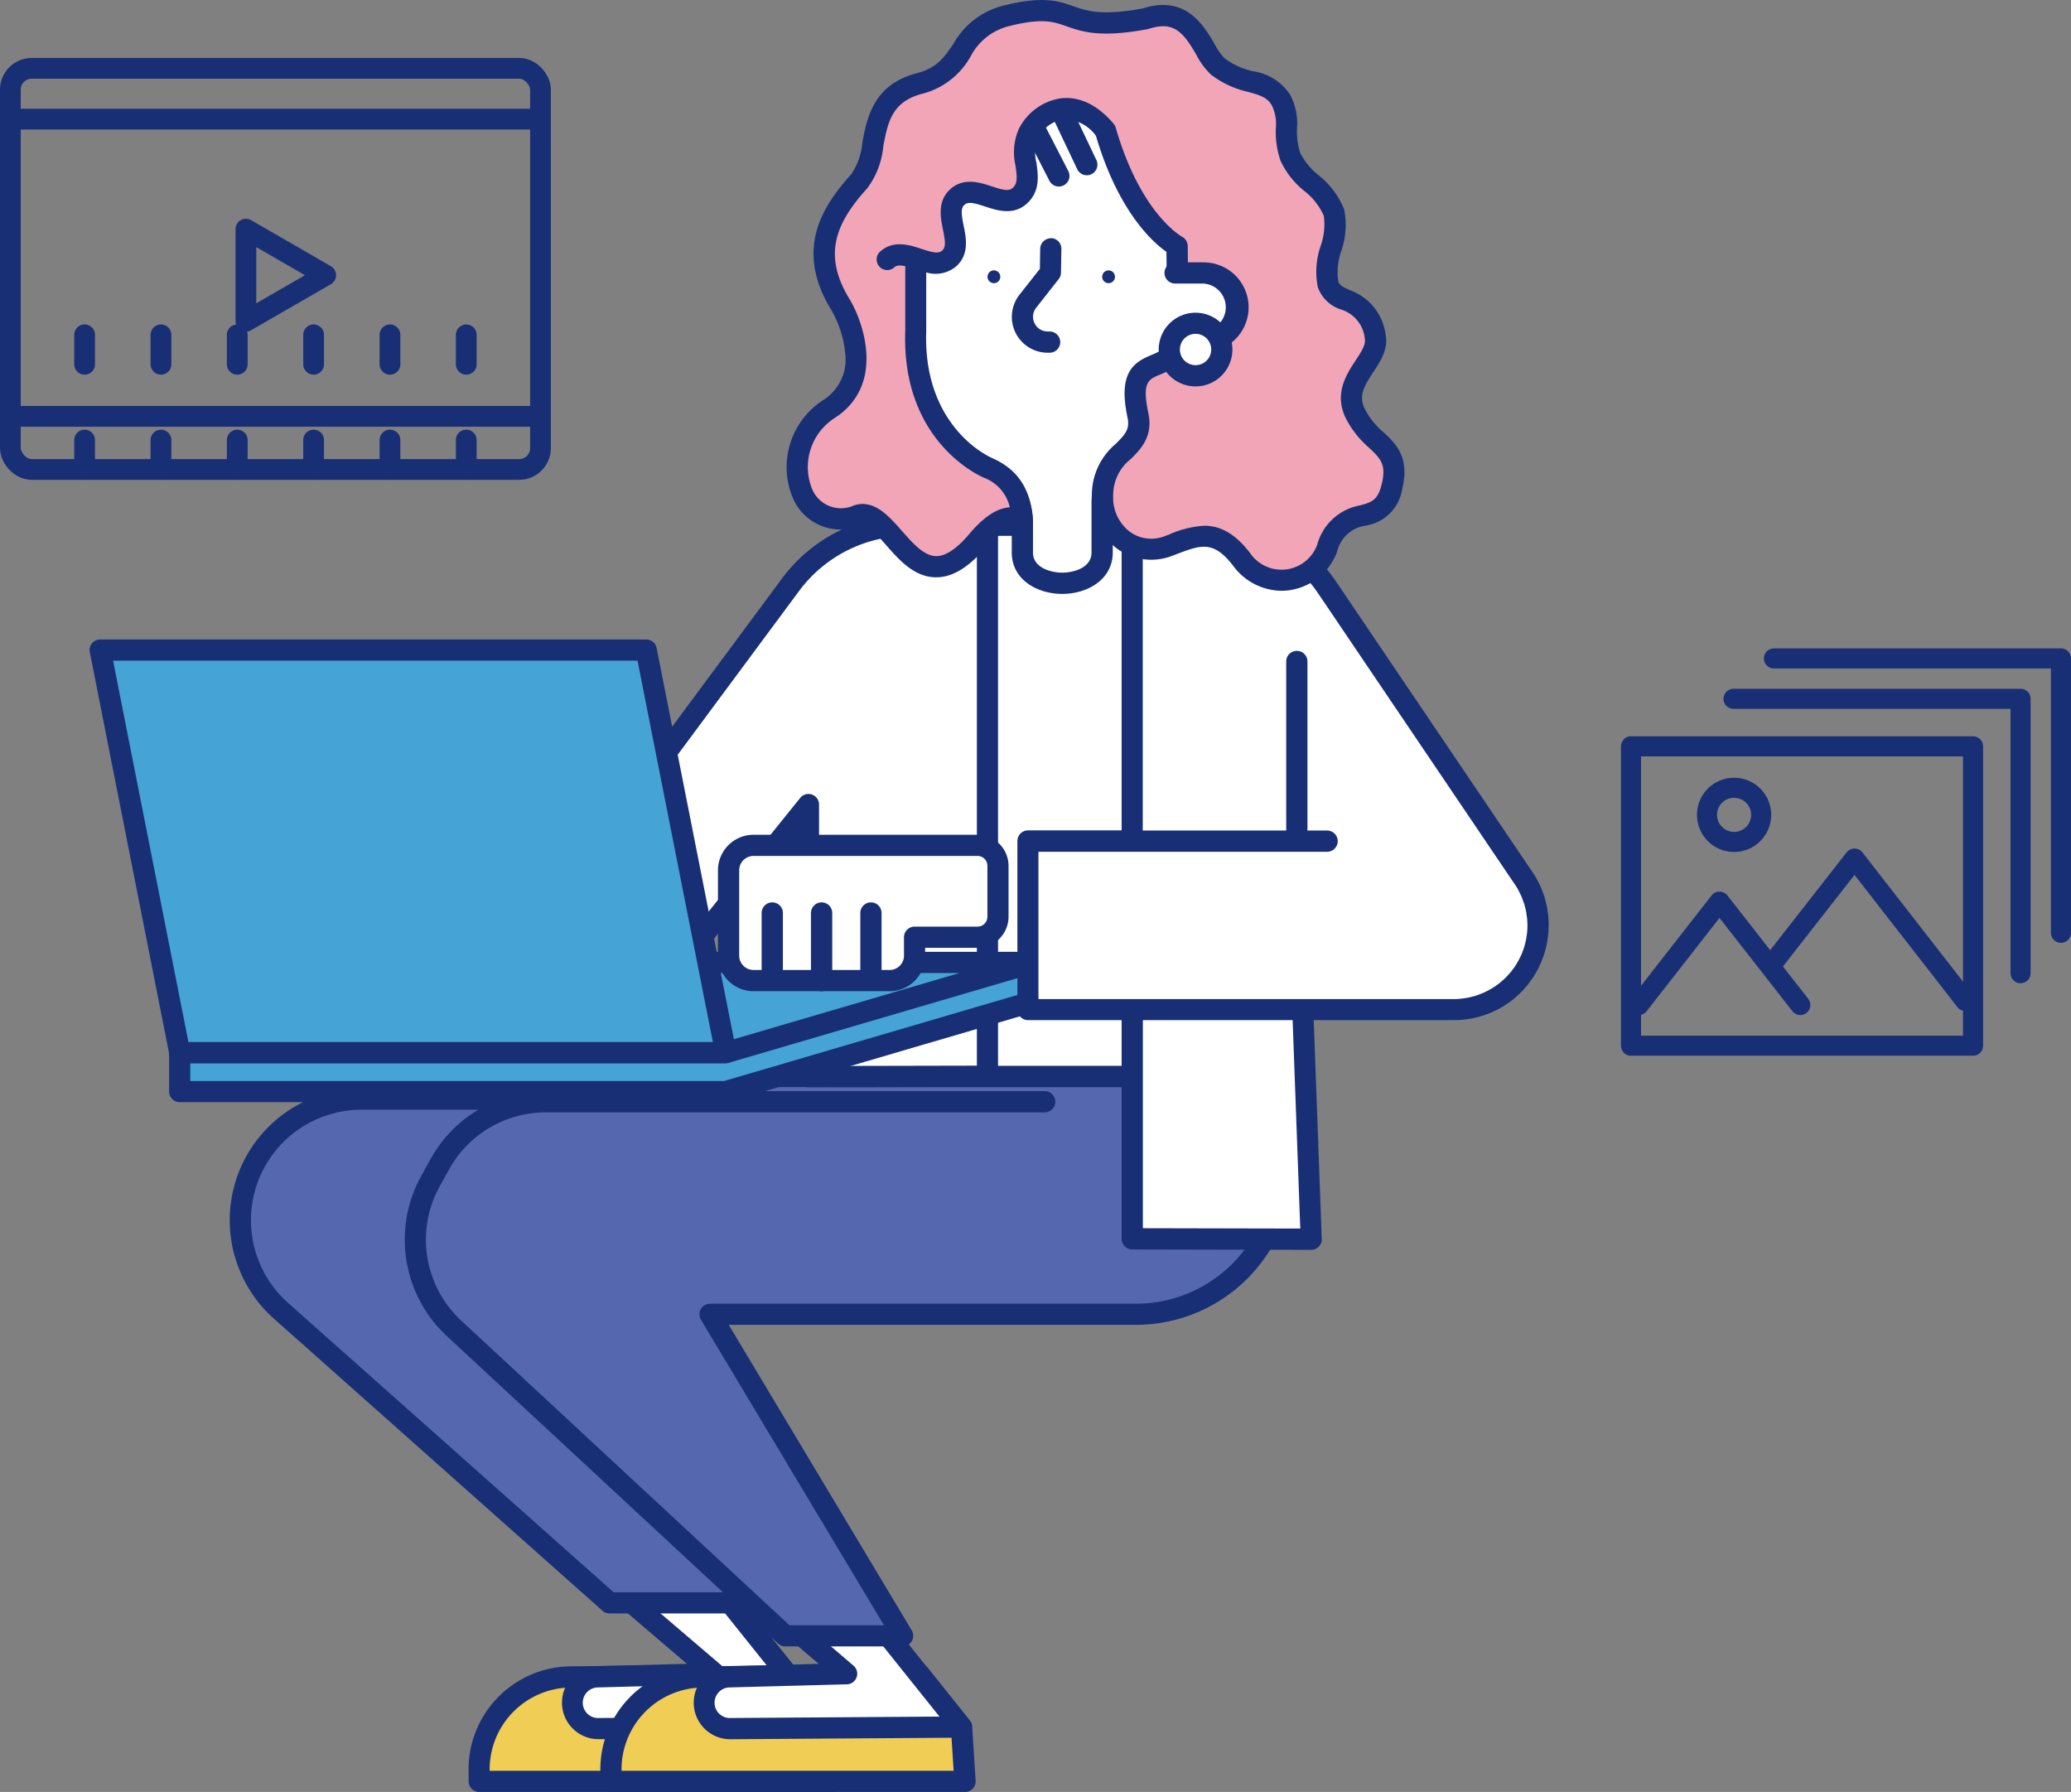 <svg xmlns="http://www.w3.org/2000/svg" width="216.513" height="187.323" viewBox="0 0 216.513 187.323">
  <rect x="0" y="0" width="216.513" height="187.323" fill="#808080" stroke="none"/>
  <g id="グループ_15077" data-name="グループ 15077" transform="translate(1.085)">
    <g id="グループ_4831" data-name="グループ 4831" transform="translate(47.9 165.251)">
      <g id="グループ_4829" data-name="グループ 4829" transform="translate(0 8.679)">
        <path id="パス_2803" data-name="パス 2803" d="M101.173,296.25l-22.658.26a9.674,9.674,0,0,0-9.595,9.754l.012,1.164h37l-.36-5.684-4.4-5.495Z" transform="translate(-67.82 -295.139)" fill="#f0cd54"/>
        <path id="パス_2804" data-name="パス 2804" d="M105.676,300.278l-4.4-5.495a1.113,1.113,0,0,0-.863-.414h-.012l-22.652.26A10.782,10.782,0,0,0,67.06,305.5l.012,1.164a1.107,1.107,0,0,0,1.111,1.1h37a1.109,1.109,0,0,0,.809-.349,1.082,1.082,0,0,0,.3-.827l-.36-5.684a1.1,1.1,0,0,0-.242-.62Zm-36.412,5.27v-.065a8.563,8.563,0,0,1,8.5-8.638l22.114-.254,3.84,4.8.266,4.159H69.263Z" transform="translate(-67.059 -294.37)" fill="#182f76"/>
      </g>
      <g id="グループ_4830" data-name="グループ 4830" transform="translate(9.725)">
        <path id="パス_2805" data-name="パス 2805" d="M90.245,281.56l10.068,8.6-12.224.325a2.709,2.709,0,1,0,.041,5.418l24.182-.165-11.031-13.772-11.042-.4Z" transform="translate(-84.289 -280.449)" fill="#fff"/>
        <path id="パス_2806" data-name="パス 2806" d="M101.38,280.5a1.1,1.1,0,0,0-.827-.414l-11.042-.4a1.125,1.125,0,0,0-1.075.7,1.109,1.109,0,0,0,.313,1.247l7.876,6.724L87.3,288.6a3.817,3.817,0,0,0,.041,7.633h.03l24.182-.165a1.109,1.109,0,0,0,.857-1.8L101.375,280.5Zm-14.056,9.217Zm.03,4.307h-.012a1.6,1.6,0,0,1-.012-3.2h.018l12.224-.325a1.108,1.108,0,0,0,.691-1.95l-7.651-6.534,7.356.266,9.282,11.592-21.9.148Z" transform="translate(-83.52 -279.68)" fill="#182f76"/>
      </g>
    </g>
    <g id="グループ_4834" data-name="グループ 4834" transform="translate(61.678 165.251)">
      <g id="グループ_4832" data-name="グループ 4832" transform="translate(0 8.679)">
        <path id="パス_2807" data-name="パス 2807" d="M124.493,296.25l-22.658.26a9.674,9.674,0,0,0-9.595,9.754l.012,1.164h37l-.36-5.684-4.4-5.495Z" transform="translate(-91.14 -295.139)" fill="#f0cd54"/>
        <path id="パス_2808" data-name="パス 2808" d="M129,300.278l-4.4-5.495a1.113,1.113,0,0,0-.863-.414h-.012l-22.652.26A10.782,10.782,0,0,0,90.38,305.5l.012,1.164a1.107,1.107,0,0,0,1.111,1.1h37a1.109,1.109,0,0,0,.809-.349,1.082,1.082,0,0,0,.3-.827l-.36-5.684a1.1,1.1,0,0,0-.242-.62Zm-36.406,5.27v-.065a8.563,8.563,0,0,1,8.5-8.638l22.114-.254,3.84,4.8.266,4.159Z" transform="translate(-90.379 -294.37)" fill="#182f76"/>
      </g>
      <g id="グループ_4833" data-name="グループ 4833" transform="translate(9.725)">
        <path id="パス_2809" data-name="パス 2809" d="M113.565,281.56l10.068,8.6-12.224.325a2.709,2.709,0,1,0,.041,5.418l24.182-.165L124.6,281.962l-11.042-.4Z" transform="translate(-107.609 -280.449)" fill="#fff"/>
        <path id="パス_2810" data-name="パス 2810" d="M124.7,280.5a1.1,1.1,0,0,0-.827-.414l-11.042-.4a1.108,1.108,0,0,0-.762,1.95l7.876,6.724-9.329.248a3.817,3.817,0,0,0,.041,7.633h.03l24.182-.165a1.109,1.109,0,0,0,.857-1.8L124.695,280.5Zm-14.056,9.217Zm.03,4.307h-.012a1.6,1.6,0,0,1-.012-3.2h.018l12.224-.325a1.108,1.108,0,0,0,.691-1.95l-7.651-6.534,7.356.266,9.282,11.592-21.9.148Z" transform="translate(-106.84 -279.68)" fill="#182f76"/>
      </g>
    </g>
    <g id="グループ_4835" data-name="グループ 4835" transform="translate(22.94 111.41)">
      <path id="パス_2811" data-name="パス 2811" d="M70.242,226.548,123.4,194.91H71.27a12.647,12.647,0,0,0-11.078,6.534l-.969,1.755a12.652,12.652,0,0,0,2.47,15.409L92.611,247.3h0l-22.357-20.75Z" transform="translate(-38.245 -191.152)" fill="#5567af"/>
      <path id="パス_2812" data-name="パス 2812" d="M79.859,192.809H39.34a12.662,12.662,0,0,0-11.379,7.108h0a12.666,12.666,0,0,0,2.966,15.019l34.35,30.534H79.929l-21.74-20.174-9.177-8.516a12.668,12.668,0,0,1-2.47-15.409l.969-1.755a12.666,12.666,0,0,1,11.078-6.534h52.128L56.511,223.195l23.406,22.274h0l3.716,3.444H95.905L75.77,215.3h44.536a15.346,15.346,0,0,0,15.344-15.344V190.44h-55.8v2.369Z" transform="translate(-25.575 -189.323)" fill="#5567af"/>
      <path id="パス_2813" data-name="パス 2813" d="M134.9,188.556H79.1a1.109,1.109,0,0,0-1.111,1.111v1.258H38.577a13.772,13.772,0,0,0-9.152,24.064l34.35,30.534a1.123,1.123,0,0,0,.739.278H78.729l3.4,3.149a1.115,1.115,0,0,0,.756.3H95.154a1.1,1.1,0,0,0,.963-.561,1.124,1.124,0,0,0-.012-1.117L76.974,215.633h42.58a16.47,16.47,0,0,0,16.454-16.454v-9.518a1.109,1.109,0,0,0-1.111-1.111ZM64.939,243.585,30.9,213.335a11.554,11.554,0,0,1,7.681-20.188H50.789A13.773,13.773,0,0,0,45.8,198.3l-.969,1.755a13.748,13.748,0,0,0,2.682,16.762l28.85,26.77H64.951Zm68.854-44.4a14.254,14.254,0,0,1-14.239,14.239H75.019a1.1,1.1,0,0,0-.963.561,1.124,1.124,0,0,0,.012,1.117L93.2,247.035H83.32l-25.754-23.9h0L49.017,215.2a11.53,11.53,0,0,1-2.251-14.062l.969-1.755a11.559,11.559,0,0,1,10.109-5.961h52.128a1.111,1.111,0,1,0,0-2.221H80.212v-.425H133.8v8.407Z" transform="translate(-24.812 -188.55)" fill="#182f76"/>
    </g>
    <g id="グループ_4836" data-name="グループ 4836" transform="translate(85.069 53.8)">
      <path id="パス_2814" data-name="パス 2814" d="M163.707,92.92H146.626A14.778,14.778,0,0,0,131.85,107.7v42.84h46.633V107.7A14.778,14.778,0,0,0,163.707,92.92Z" transform="translate(-130.739 -91.809)" fill="#fff"/>
      <path id="パス_2815" data-name="パス 2815" d="M162.938,91.04H145.857a15.9,15.9,0,0,0-15.887,15.887v42.84a1.109,1.109,0,0,0,1.111,1.111h46.633a1.109,1.109,0,0,0,1.111-1.111v-42.84A15.9,15.9,0,0,0,162.938,91.04Zm13.672,57.617H132.191V106.921a13.682,13.682,0,0,1,13.672-13.666h17.081a13.68,13.68,0,0,1,13.666,13.666Z" transform="translate(-129.97 -91.04)" fill="#182f76"/>
    </g>
    <g id="グループ_4837" data-name="グループ 4837" transform="translate(63.274 53.793)">
      <path id="パス_2816" data-name="パス 2816" d="M112.155,99.108l-17.2,23.2L98.1,141.848l15.917-19.733V150.55l18.711-.041V92.91h-8.266a15.318,15.318,0,0,0-12.3,6.192Z" transform="translate(-93.845 -91.799)" fill="#fff"/>
      <path id="パス_2817" data-name="パス 2817" d="M131.962,91.036H123.7A16.492,16.492,0,0,0,110.5,97.677l-17.2,23.2a1.107,1.107,0,0,0,1.778,1.318l17.2-23.2a14.251,14.251,0,0,1,11.409-5.743h7.161v55.383l-16.5.035V121.345a1.106,1.106,0,0,0-1.967-.7L96.471,140.381a1.109,1.109,0,1,0,1.725,1.394l13.943-17.293v25.3a1.109,1.109,0,0,0,1.111,1.111h0l18.711-.041a1.108,1.108,0,0,0,1.1-1.111v-57.6a1.109,1.109,0,0,0-1.111-1.111Z" transform="translate(-93.08 -91.03)" fill="#182f76"/>
    </g>
    <g id="グループ_4838" data-name="グループ 4838" transform="translate(116.176 53.8)">
      <path id="パス_2818" data-name="パス 2818" d="M186.231,92.92H184.5v74.591l18.711.041L201,107.159a14.773,14.773,0,0,0-14.765-14.233Z" transform="translate(-183.389 -91.809)" fill="#fff"/>
      <path id="パス_2819" data-name="パス 2819" d="M185.462,91.04h-1.731a1.109,1.109,0,0,0-1.111,1.111v74.591a1.116,1.116,0,0,0,1.1,1.111l18.711.041h0a1.11,1.11,0,0,0,1.111-1.146l-2.216-60.394a15.83,15.83,0,0,0-15.875-15.3Zm-.62,74.591V93.256h.62a13.622,13.622,0,0,1,13.66,13.169l2.174,59.242Z" transform="translate(-182.62 -91.04)" fill="#182f76"/>
    </g>
    <g id="グループ_4839" data-name="グループ 4839" transform="translate(16.593 99.498)">
      <path id="パス_2820" data-name="パス 2820" d="M15.94,179.689v4.077H73.031l32.152-9.429V170.26L48.1,174.337Z" transform="translate(-14.835 -169.153)" fill="#46a3d5"/>
      <path id="パス_2821" data-name="パス 2821" d="M104.336,168.389,47.25,172.459a.521.521,0,0,0-.1.012L15,177.83a1.11,1.11,0,0,0-.928,1.093v4.071a1.109,1.109,0,0,0,1.111,1.111H72.266a1.117,1.117,0,0,0,.313-.047l32.152-9.43a1.108,1.108,0,0,0,.8-1.063v-4.071a1.1,1.1,0,0,0-.354-.809,1.133,1.133,0,0,0-.833-.3Zm-1.028,4.348L72.1,181.889H16.286v-2.027l31.178-5.193,55.844-3.988Z" transform="translate(-14.07 -168.387)" fill="#182f76"/>
    </g>
    <g id="グループ_4840" data-name="グループ 4840" transform="translate(16.594 99.5)">
      <path id="パス_2822" data-name="パス 2822" d="M15.94,179.689H73.031l32.152-9.43H48.1Z" transform="translate(-14.836 -169.155)" fill="#46a3d5"/>
      <path id="パス_2823" data-name="パス 2823" d="M104.419,168.39H47.334a1.115,1.115,0,0,0-.313.047l-32.152,9.429a1.11,1.11,0,0,0,.313,2.174H72.266a1.116,1.116,0,0,0,.313-.047l32.152-9.43a1.11,1.11,0,0,0-.313-2.174Zm-32.312,9.429H22.9l24.6-7.214H96.7l-24.6,7.214Z" transform="translate(-14.072 -168.39)" fill="#182f76"/>
    </g>
    <g id="グループ_4842" data-name="グループ 4842" transform="translate(73.974 87.264)">
      <g id="グループ_4841" data-name="グループ 4841">
        <path id="パス_2824" data-name="パス 2824" d="M139.09,149.55H115.67a2.6,2.6,0,0,0-2.6,2.6v8.933a2.6,2.6,0,0,0,2.6,2.6h14.239a2.6,2.6,0,0,0,2.6-2.6v-1.926h6.576a2.148,2.148,0,0,0,2.145-2.145v-5.317a2.145,2.145,0,0,0-2.145-2.145Z" transform="translate(-111.959 -148.445)" fill="#fff"/>
        <path id="パス_2825" data-name="パス 2825" d="M138.32,147.68H114.9a3.717,3.717,0,0,0-3.71,3.71v8.933a3.717,3.717,0,0,0,3.71,3.71h14.239a3.717,3.717,0,0,0,3.71-3.71V159.5h5.465a3.258,3.258,0,0,0,3.255-3.255v-5.317a3.253,3.253,0,0,0-3.255-3.249Zm1.04,8.567a1.035,1.035,0,0,1-1.034,1.034h-6.576a1.109,1.109,0,0,0-1.111,1.111v1.926a1.5,1.5,0,0,1-1.495,1.495H114.906a1.5,1.5,0,0,1-1.495-1.495v-8.933a1.5,1.5,0,0,1,1.495-1.495h23.42a1.035,1.035,0,0,1,1.034,1.034v5.317Z" transform="translate(-111.19 -147.68)" fill="#182f76"/>
      </g>
      <path id="パス_2826" data-name="パス 2826" d="M120.031,159.64a1.109,1.109,0,0,0-1.111,1.111v7.066a1.111,1.111,0,0,0,2.221,0v-7.066A1.109,1.109,0,0,0,120.031,159.64Z" transform="translate(-114.353 -152.574)" fill="#182f76"/>
      <path id="パス_2827" data-name="パス 2827" d="M128.761,159.64a1.109,1.109,0,0,0-1.111,1.111v7.066a1.111,1.111,0,0,0,2.222,0v-7.066A1.109,1.109,0,0,0,128.761,159.64Z" transform="translate(-117.925 -152.574)" fill="#182f76"/>
      <path id="パス_2828" data-name="パス 2828" d="M137.491,159.64a1.109,1.109,0,0,0-1.111,1.111v7.066a1.111,1.111,0,0,0,2.221,0v-7.066A1.109,1.109,0,0,0,137.491,159.64Z" transform="translate(-121.497 -152.574)" fill="#182f76"/>
    </g>
    <g id="グループ_4843" data-name="グループ 4843" transform="translate(8.282 66.85)">
      <path id="パス_2829" data-name="パス 2829" d="M1.88,115l8.307,42.078H67.278L58.965,115Z" transform="translate(-0.771 -113.895)" fill="#46a3d5"/>
      <path id="パス_2830" data-name="パス 2830" d="M59.284,114.022a1.1,1.1,0,0,0-1.087-.892H1.112a1.118,1.118,0,0,0-.857.4,1.091,1.091,0,0,0-.23.916l8.313,42.078a1.1,1.1,0,0,0,1.087.892H66.51a1.118,1.118,0,0,0,.857-.4,1.091,1.091,0,0,0,.23-.916ZM10.335,155.208,2.459,115.346H57.287l7.876,39.863Z" transform="translate(-0.003 -113.13)" fill="#182f76"/>
    </g>
    <g id="グループ_4844" data-name="グループ 4844" transform="translate(93.158 7.817)">
      <path id="パス_2831" data-name="パス 2831" d="M145.745,29.7v13A13.775,13.775,0,0,0,153.5,55.1a6.36,6.36,0,0,1,3.586,5.707v3.114c0,4.3,8.342,4.3,8.342,0V58.695a6.454,6.454,0,0,1,2.564-5.093,13.745,13.745,0,0,0,5.353-10.895V24.888c-2.777-15.9-30.368-11.1-27.6,4.815Z" transform="translate(-144.434 -13.982)" fill="#fff"/>
      <path id="パス_2832" data-name="パス 2832" d="M165.515,14.191A18.314,18.314,0,0,0,148.239,17.2a12.233,12.233,0,0,0-4.384,11.816V41.93a14.8,14.8,0,0,0,8.372,13.388,5.228,5.228,0,0,1,2.966,4.715v3.114c0,2.842,2.659,4.331,5.276,4.331h0c2.623,0,5.276-1.489,5.282-4.331V57.923a5.343,5.343,0,0,1,2.133-4.213,14.8,14.8,0,0,0,5.784-11.775V24.117a.665.665,0,0,0-.018-.189,12.254,12.254,0,0,0-8.142-9.737Zm5.944,27.745a12.587,12.587,0,0,1-4.927,10.02,7.545,7.545,0,0,0-3,5.967v5.223c0,1.672-2,2.109-3.06,2.109s-3.06-.443-3.06-2.109V60.033a7.431,7.431,0,0,0-4.207-6.706,12.6,12.6,0,0,1-7.125-11.4v-13a.663.663,0,0,0-.018-.189,10,10,0,0,1,3.6-9.837,16.135,16.135,0,0,1,10.138-3.462,14.5,14.5,0,0,1,4.951.833,10,10,0,0,1,6.706,7.941V41.93Z" transform="translate(-143.661 -13.21)" fill="#182f76"/>
    </g>
    <g id="グループ_4845" data-name="グループ 4845" transform="translate(102.156 28.264)">
      <path id="パス_2833" data-name="パス 2833" d="M179.848,47.82a.668.668,0,1,0,.668.668A.667.667,0,0,0,179.848,47.82Z" transform="translate(-167.192 -47.82)" fill="#182f76"/>
      <path id="パス_2834" data-name="パス 2834" d="M159.558,47.82a.668.668,0,1,0,.668.668A.667.667,0,0,0,159.558,47.82Z" transform="translate(-158.89 -47.82)" fill="#182f76"/>
    </g>
    <path id="パス_2835" data-name="パス 2835" d="M167.282,42.132a1.124,1.124,0,0,0-1.128,1.087l-.035,2.109-2.127,2.7a3.749,3.749,0,0,0,2.948,6.068h.23a1.111,1.111,0,0,0,0-2.221h-.23a1.5,1.5,0,0,1-1.377-.863,1.521,1.521,0,0,1,.171-1.619l2.357-3a1.094,1.094,0,0,0,.236-.668l.041-2.481a1.108,1.108,0,0,0-1.087-1.128Z" transform="translate(-58.491 -17.224)" fill="#182f76"/>
    <g id="グループ_4846" data-name="グループ 4846" transform="translate(105.281 53.793)">
      <path id="パス_2836" data-name="パス 2836" d="M219.336,133.844c-.012-.095-.03-.189-.041-.284-.024-.189-.047-.384-.089-.573-.03-.148-.071-.29-.106-.431s-.065-.272-.106-.408c-.053-.183-.124-.36-.189-.538-.035-.089-.065-.183-.1-.272-.1-.242-.219-.479-.337-.715l-.035-.071a8.829,8.829,0,0,0-.473-.78L197.322,99.4a14.771,14.771,0,0,0-12.242-6.5h-8.13v33.015h-10.9v17.612h44.53a8.662,8.662,0,0,0,.874-.047c.112-.012.219-.035.331-.047.177-.024.349-.047.526-.083s.325-.077.484-.118c.118-.03.236-.053.349-.089.207-.065.414-.142.614-.219.065-.024.13-.041.195-.071a8.849,8.849,0,0,0,2.257-1.365c.071-.059.136-.124.207-.189.142-.124.284-.254.42-.39.1-.1.195-.213.289-.319s.195-.207.284-.319.177-.236.266-.354.165-.225.248-.343.136-.225.2-.337c.083-.136.165-.272.236-.408.047-.095.095-.189.136-.284.083-.165.16-.331.23-.5.03-.077.053-.154.083-.23.071-.189.142-.384.2-.579.024-.071.035-.142.053-.213.053-.2.106-.408.148-.614.018-.089.03-.183.041-.272.03-.189.065-.372.083-.567.024-.219.03-.437.035-.656,0-.065.012-.13.012-.195h0a8.783,8.783,0,0,0-.047-.88Z" transform="translate(-164.945 -91.795)" fill="#fff"/>
      <path id="パス_2837" data-name="パス 2837" d="M219.676,132.966c-.006-.083-.024-.16-.035-.242l-.018-.136c-.024-.195-.053-.39-.089-.579-.024-.13-.059-.254-.089-.378l-.053-.219c-.03-.118-.059-.236-.095-.354-.059-.183-.124-.36-.189-.544l-.053-.148c-.024-.071-.053-.148-.083-.219-.106-.254-.23-.52-.366-.774l-.053-.106c-.165-.3-.343-.6-.532-.874L197.485,98.019a15.86,15.86,0,0,0-13.158-6.989H176.2a1.109,1.109,0,0,0-1.111,1.111v31.9h-9.8a1.109,1.109,0,0,0-1.111,1.111v17.612a1.109,1.109,0,0,0,1.111,1.111h44.53c.325,0,.656-.018.987-.047l.272-.035.207-.03c.16-.024.325-.047.484-.077s.3-.071.449-.106l.207-.053c.095-.024.189-.047.284-.077.236-.071.467-.16.733-.26a1.47,1.47,0,0,0,.171-.065,9.951,9.951,0,0,0,2.541-1.536l.177-.16.106-.095c.148-.13.29-.26.425-.4.083-.089.165-.177.242-.266l.16-.183c.083-.089.16-.177.236-.272.089-.112.171-.225.254-.337l.1-.136c.071-.1.148-.2.219-.3s.124-.195.183-.3l.089-.154c.077-.13.154-.26.23-.4.041-.083.083-.16.118-.242l.035-.071c.089-.189.177-.372.26-.567l.071-.195.024-.065c.083-.213.16-.431.224-.65.018-.059.03-.118.047-.177l.012-.059c.065-.23.124-.455.165-.685a1.632,1.632,0,0,0,.035-.236l.024-.142c.03-.189.059-.384.083-.573.024-.248.035-.5.041-.78,0-.059.006-.124.006-.183v-.035c0-.313-.018-.632-.047-.957Zm-2.174,1.022c0,.047-.006.1-.006.142,0,.189-.012.384-.03.579-.012.148-.035.289-.059.431l-.03.2a.4.4,0,0,1-.018.106c-.035.183-.083.36-.13.538l-.047.183c-.053.171-.112.337-.177.508l-.071.2c-.059.148-.13.3-.207.443l-.047.1c-.024.047-.047.1-.071.142-.053.1-.112.195-.165.29l-.1.171c-.041.065-.077.13-.118.195s-.1.142-.148.207l-.118.16c-.059.083-.118.165-.183.242a2.113,2.113,0,0,1-.154.171l-.183.207-.16.177a3.864,3.864,0,0,1-.325.3l-.154.136s-.047.047-.077.071A7.683,7.683,0,0,1,212.7,141.1l-.124.047c-.177.071-.355.136-.538.195a1.486,1.486,0,0,1-.154.041l-.266.065c-.1.03-.207.053-.307.077-.118.024-.23.035-.349.053l-.266.041a.948.948,0,0,1-.136.018c-.254.024-.514.041-.768.041H166.378v-15.4h30.144a1.111,1.111,0,1,0,0-2.221H177.284V93.263H184.3a13.65,13.65,0,0,1,11.326,6.015l20.537,30.38a7.1,7.1,0,0,1,.4.65c.012.018.03.071.041.089.106.2.207.408.3.62.012.035.024.065.035.1l.071.2c.053.136.1.266.148.4.024.071.041.148.059.219l.071.272a2.423,2.423,0,0,1,.059.242c.03.148.047.289.065.437l.03.207a.669.669,0,0,0,.018.106c.024.26.041.52.041.768V134h0Z" transform="translate(-164.18 -91.03)" fill="#182f76"/>
    </g>
    <path id="パス_2838" data-name="パス 2838" d="M212.851,115.14a1.109,1.109,0,0,0-1.111,1.111v18.168a1.111,1.111,0,0,0,2.222,0V116.251A1.109,1.109,0,0,0,212.851,115.14Z" transform="translate(-78.359 -47.101)" fill="#182f76"/>
    <path id="パス_2839" data-name="パス 2839" d="M172.56,19.172a1.109,1.109,0,1,0-2,.951L173,25.263a1.109,1.109,0,0,0,1,.632,1.17,1.17,0,0,0,.479-.106,1.114,1.114,0,0,0,.526-1.477Z" transform="translate(-61.465 -7.575)" fill="#182f76"/>
    <path id="パス_2840" data-name="パス 2840" d="M167.6,21.792a1.11,1.11,0,1,0-1.973,1.016l2.44,4.75a1.1,1.1,0,0,0,.987.6,1.13,1.13,0,0,0,.508-.124,1.111,1.111,0,0,0,.479-1.495Z" transform="translate(-59.44 -8.659)" fill="#182f76"/>
    <g id="グループ_4847" data-name="グループ 4847" transform="translate(81.132)">
      <path id="パス_2841" data-name="パス 2841" d="M146.19,45.69Z" transform="translate(-132.67 -18.685)" fill="#f2a5b6"/>
      <path id="パス_2842" data-name="パス 2842" d="M183.526,43.95c-1.642-3.456,2.606-5.495,2.1-8-.916-4.555-4.248-3.185-4.939-5.5-.662-2.227,1.294-5.235.62-7.468-.691-2.3-3.769-3.7-4.543-5.808-.869-2.363.077-4.124-.993-5.967-1.347-2.31-4.077-1.436-6.623-3.521-1.666-1.359-2.464-6.647-7.527-4.981-9.211,1.707-6.824-2.21-14.5-.313C141.8,3.7,143.061,8.164,138,9.476c-6.1,1.583-3.917,7.568-6.3,10.209-3.185,3.533-5.335,7.421-1.985,12.886,1.01,1.648,3.645,7.752-1.146,10.912-5.908,3.888-3.527,13.3,2.913,11.149,3.7-1.229,5.944,10.5,12.6,2.611,3.208-3.811,4.673-1.861,4.673-1.861-.095-2.735-1.176-4.7-3.586-5.707,0,0-7.947-3.291-7.568-14.274V27.75h0l-3,.13c.857-.756,1.914-.479,3-.13h0c1.241.408,2.505.9,3.492.03,1.837-1.631-.969-4.8.874-6.428s4.65,1.53,6.487-.1-.23-4.236.88-6.434c1.258-2.505,4.756-4.372,8.106-.4,2.795,9.689,7.48,12.065,7.48,12.065l.089,8.6c.219,6.085-5.82,1.394-4.183,9.075.8,3.775-3.74,3.628-3.7,8.419.035,4.543,3.917,6.363,6.747,5.311,2.93-1.093,5.034-2.216,7.775,1.323a5.084,5.084,0,0,0,8.969-1.158c1.826-5.176,5.619-1.713,6.759-6.393,1.069-4.366-2.21-4.254-3.852-7.71Z" transform="translate(-124.075 -0.75)" fill="#f2a5b6"/>
      <path id="パス_2843" data-name="パス 2843" d="M185.729,45.173a8.134,8.134,0,0,1-1.973-2.47c-.644-1.353-.071-2.334.91-3.829.744-1.128,1.583-2.4,1.282-3.917a5.72,5.72,0,0,0-3.728-4.638c-.827-.372-1.1-.532-1.229-.963a6.73,6.73,0,0,1,.325-3.143,8.293,8.293,0,0,0,.3-4.331A8.718,8.718,0,0,0,178.94,18.3a7.279,7.279,0,0,1-1.9-2.281,7.349,7.349,0,0,1-.354-2.647,6.407,6.407,0,0,0-.721-3.492,5.589,5.589,0,0,0-3.823-2.44,7.707,7.707,0,0,1-3.055-1.383,6.684,6.684,0,0,1-1.028-1.489c-1.123-1.926-3.007-5.14-7.474-3.71-4.348.8-5.837.278-7.273-.225-1.542-.538-3.137-1.1-7.226-.089A8.314,8.314,0,0,0,140.738,4.6c-.945,1.388-1.7,2.487-3.787,3.031-4.567,1.182-5.223,4.691-5.707,7.249a7.04,7.04,0,0,1-1.14,3.291c-3.185,3.527-5.92,7.976-2.109,14.209a11.119,11.119,0,0,1,1.442,4.408,5.028,5.028,0,0,1-2.257,5,8.335,8.335,0,0,0-3.161,10.351,5.42,5.42,0,0,0,7.031,2.777c.685-.225,1.678.91,2.647,2.015,1.4,1.6,2.99,3.4,5.27,3.4h.041c1.684-.018,3.368-1.046,5.134-3.143,1.465-1.737,2.334-1.95,2.635-1.967h.03a.925.925,0,0,1,.278.059,1.025,1.025,0,0,0,1.223.449,1.153,1.153,0,0,0,.768-1.158c-.112-3.3-1.548-5.554-4.272-6.694-.071-.03-7.232-3.114-6.883-13.252V28.458a3.337,3.337,0,0,0,3.125-.626c1.4-1.241,1.046-2.99.786-4.266-.242-1.205-.313-1.814.083-2.168s.993-.213,2.162.171c1.235.408,2.931.963,4.331-.272,1.453-1.288,1.223-2.966,1.034-4.313a4.267,4.267,0,0,1,.1-2.458,3.683,3.683,0,0,1,2.694-2.068,4.1,4.1,0,0,1,3.427,1.719c2.334,7.929,5.95,11.137,7.373,12.135l.083,8.023c.077,2.044-.538,2.292-1.648,2.753-1.891.78-3.5,1.867-2.511,6.511.26,1.223-.183,1.737-1.223,2.777a6.986,6.986,0,0,0-2.5,5.424A6.643,6.643,0,0,0,158,57.426a6.075,6.075,0,0,0,5.483.715l.579-.219c2.582-.981,3.876-1.471,5.932,1.182a6.347,6.347,0,0,0,5.046,2.635,6.076,6.076,0,0,0,.975-.077,6.263,6.263,0,0,0,4.868-4.023,3.551,3.551,0,0,1,2.954-2.706,4.571,4.571,0,0,0,3.84-3.8c.821-3.362-.656-4.756-1.956-5.979Zm-.2,5.459c-.408,1.672-1.069,1.855-2.275,2.186a5.666,5.666,0,0,0-4.455,4.1,3.974,3.974,0,0,1-7.043.845c-1.666-2.156-3.244-2.824-4.762-2.824a10.652,10.652,0,0,0-3.71.928l-.567.213a3.82,3.82,0,0,1-3.45-.467,4.476,4.476,0,0,1-1.8-3.817,4.774,4.774,0,0,1,1.855-3.84c1.046-1.046,2.34-2.351,1.82-4.8-.685-3.226.018-3.515,1.188-4,1.253-.52,3.149-1.3,3.019-4.857l-.089-8.6a1.124,1.124,0,0,0-.6-.975c-.041-.024-4.331-2.381-6.924-11.391a1.093,1.093,0,0,0-.219-.408c-2.1-2.493-4.165-2.824-5.53-2.665a5.89,5.89,0,0,0-4.419,3.273,6.138,6.138,0,0,0-.313,3.758c.183,1.312.207,1.891-.307,2.346-.4.354-.993.213-2.162-.171-1.235-.408-2.93-.963-4.325.272s-1.046,2.99-.786,4.266c.242,1.205.313,1.814-.083,2.168s-.993.213-2.162-.171c-.077-.024-.154-.053-.23-.077-.012,0-.03-.012-.041-.012-1.205-.39-2.753-.786-4.053.366a1.109,1.109,0,0,0,1.471,1.66c.26-.236.609-.248,1.152-.124v6.777c-.4,11.621,7.893,15.19,8.242,15.338a4.317,4.317,0,0,1,2.688,3.084c-1.312.071-2.718.993-4.2,2.747-1.306,1.554-2.476,2.346-3.462,2.357h-.018c-1.282,0-2.464-1.347-3.61-2.647-1.377-1.572-2.942-3.344-5.01-2.653a3.261,3.261,0,0,1-4.337-1.642,6.092,6.092,0,0,1,2.387-7.533c5.311-3.5,2.871-10.15,1.483-12.413-2.877-4.7-1.335-8.023,1.867-11.568a8.619,8.619,0,0,0,1.672-4.366c.473-2.511.88-4.685,4.083-5.512a8.093,8.093,0,0,0,5.063-3.929A6.2,6.2,0,0,1,146.628,2.7c3.45-.851,4.555-.461,5.961.03,1.642.573,3.5,1.223,8.478.3l.148-.035c2.629-.869,3.622.443,4.939,2.7a7.738,7.738,0,0,0,1.536,2.086,9.847,9.847,0,0,0,3.864,1.8c1.312.366,2.021.591,2.5,1.418a4.473,4.473,0,0,1,.419,2.387,9.22,9.22,0,0,0,.49,3.4,8.76,8.76,0,0,0,2.452,3.131,6.875,6.875,0,0,1,2.068,2.611,6.725,6.725,0,0,1-.325,3.161,8.245,8.245,0,0,0-.3,4.3,3.762,3.762,0,0,0,2.44,2.351,3.551,3.551,0,0,1,2.476,3.055c.124.614-.378,1.377-.957,2.257-.957,1.453-2.269,3.444-1.058,6a10.217,10.217,0,0,0,2.452,3.131c1.223,1.158,1.837,1.737,1.323,3.846Z" transform="translate(-123.306 0.018)" fill="#182f76"/>
    </g>
    <g id="グループ_4848" data-name="グループ 4848" transform="translate(120.69 27.419)">
      <path id="パス_2844" data-name="パス 2844" d="M194.158,48.26H190.27v7.184h3.888a3.591,3.591,0,0,0,3.592-3.592h0A3.591,3.591,0,0,0,194.158,48.26Z" transform="translate(-190.264 -47.155)" fill="#fff"/>
      <path id="パス_2845" data-name="パス 2845" d="M194.154,46.39h-2.783a1.111,1.111,0,1,0,0,2.221h2.783a2.481,2.481,0,1,1,0,4.963h-2.783a1.111,1.111,0,1,0,0,2.221h2.783a4.7,4.7,0,1,0,0-9.394Z" transform="translate(-190.26 -46.39)" fill="#182f76"/>
    </g>
    <g id="グループ_4849" data-name="グループ 4849" transform="translate(120.052 32.689)">
      <path id="パス_2846" data-name="パス 2846" d="M193.8,57.18a2.741,2.741,0,1,0,2.741,2.741A2.743,2.743,0,0,0,193.8,57.18Z" transform="translate(-189.949 -56.075)" fill="#fff"/>
      <path id="パス_2847" data-name="パス 2847" d="M193.032,55.31a3.852,3.852,0,1,0,3.852,3.852A3.857,3.857,0,0,0,193.032,55.31Zm0,5.483a1.637,1.637,0,1,1,1.637-1.637A1.636,1.636,0,0,1,193.032,60.793Z" transform="translate(-189.18 -55.31)" fill="#182f76"/>
    </g>
    <g id="グループ_4852" data-name="グループ 4852" transform="translate(0 7.142)">
      <path id="パス_2848" data-name="パス 2848" d="M51.683,34.748,43.34,29.93v9.631Z" transform="translate(-18.718 -13.121)" fill="none" stroke="#182f76" stroke-linecap="round" stroke-linejoin="round" stroke-width="2.17"/>
      <rect id="長方形_2500" data-name="長方形 2500" width="55.421" height="41.932" rx="2.23" fill="none" stroke="#182f76" stroke-linecap="round" stroke-linejoin="round" stroke-width="2.17"/>
      <g id="グループ_4851" data-name="グループ 4851" transform="translate(0.385 5.314)">
        <line id="線_15" data-name="線 15" x2="54.652" fill="none" stroke="#182f76" stroke-linecap="round" stroke-linejoin="round" stroke-width="2.17"/>
        <line id="線_16" data-name="線 16" x2="54.652" transform="translate(0 31.066)" fill="none" stroke="#182f76" stroke-linecap="round" stroke-linejoin="round" stroke-width="2.17"/>
      </g>
    </g>
    <g id="グループ_4854" data-name="グループ 4854" transform="translate(7.761 45.999)">
      <line id="線_23" data-name="線 23" y2="3.076" fill="none" stroke="#182f76" stroke-linecap="round" stroke-linejoin="round" stroke-width="2.17"/>
      <line id="線_24" data-name="線 24" y2="3.076" transform="translate(7.982)" fill="none" stroke="#182f76" stroke-linecap="round" stroke-linejoin="round" stroke-width="2.17"/>
      <line id="線_25" data-name="線 25" y2="3.076" transform="translate(15.958)" fill="none" stroke="#182f76" stroke-linecap="round" stroke-linejoin="round" stroke-width="2.17"/>
      <line id="線_26" data-name="線 26" y2="3.076" transform="translate(23.941)" fill="none" stroke="#182f76" stroke-linecap="round" stroke-linejoin="round" stroke-width="2.17"/>
      <line id="線_27" data-name="線 27" y2="3.076" transform="translate(31.923)" fill="none" stroke="#182f76" stroke-linecap="round" stroke-linejoin="round" stroke-width="2.17"/>
      <line id="線_28" data-name="線 28" y2="3.076" transform="translate(39.899)" fill="none" stroke="#182f76" stroke-linecap="round" stroke-linejoin="round" stroke-width="2.17"/>
    </g>
    <g id="グループ_4857" data-name="グループ 4857" transform="translate(170.237 82.349)">
      <g id="グループ_4856" data-name="グループ 4856" transform="translate(0 7.403)">
        <path id="パス_2849" data-name="パス 2849" d="M19.512,61.236,11.063,50.43,2.62,61.236" transform="translate(-2.62 -45.93)" fill="none" stroke="#182f76" stroke-linecap="round" stroke-linejoin="round" stroke-width="2.1"/>
        <path id="パス_2850" data-name="パス 2850" d="M50.067,56.579,38.478,41.69,30.03,52.5" transform="translate(-15.919 -41.69)" fill="none" stroke="#182f76" stroke-linecap="round" stroke-linejoin="round" stroke-width="2.1"/>
      </g>
      <ellipse id="楕円形_244" data-name="楕円形 244" cx="2.832" cy="2.832" rx="2.832" ry="2.832" transform="translate(7.136)" fill="none" stroke="#182f76" stroke-linecap="round" stroke-linejoin="round" stroke-width="2.1"/>
    </g>
    <path id="パス_2851" data-name="パス 2851" d="M21.87,9.25H51.879V37.931" transform="translate(158.277 63.801)" fill="none" stroke="#182f76" stroke-linecap="round" stroke-linejoin="round" stroke-width="2.1"/>
    <path id="パス_2852" data-name="パス 2852" d="M30.07,1.05H60.079V29.731" transform="translate(154.299 67.78)" fill="none" stroke="#182f76" stroke-linecap="round" stroke-linejoin="round" stroke-width="2.1"/>
    <rect id="長方形_2501" data-name="長方形 2501" width="35.76" height="31.291" transform="translate(169.428 78.019)" fill="none" stroke="#182f76" stroke-linecap="round" stroke-linejoin="round" stroke-width="2.1"/>
    <g id="グループ_4853" data-name="グループ 4853" transform="translate(7.761 35)">
      <line id="線_17" data-name="線 17" y2="3.082" fill="none" stroke="#182f76" stroke-linecap="round" stroke-linejoin="round" stroke-width="2.17"/>
      <line id="線_18" data-name="線 18" y2="3.082" transform="translate(7.982)" fill="none" stroke="#182f76" stroke-linecap="round" stroke-linejoin="round" stroke-width="2.17"/>
      <line id="線_19" data-name="線 19" y2="3.082" transform="translate(15.958)" fill="none" stroke="#182f76" stroke-linecap="round" stroke-linejoin="round" stroke-width="2.17"/>
      <line id="線_20" data-name="線 20" y2="3.082" transform="translate(23.941)" fill="none" stroke="#182f76" stroke-linecap="round" stroke-linejoin="round" stroke-width="2.17"/>
      <line id="線_21" data-name="線 21" y2="3.082" transform="translate(31.923)" fill="none" stroke="#182f76" stroke-linecap="round" stroke-linejoin="round" stroke-width="2.17"/>
      <line id="線_22" data-name="線 22" y2="3.082" transform="translate(39.899)" fill="none" stroke="#182f76" stroke-linecap="round" stroke-linejoin="round" stroke-width="2.17"/>
    </g>
  </g>
</svg>
